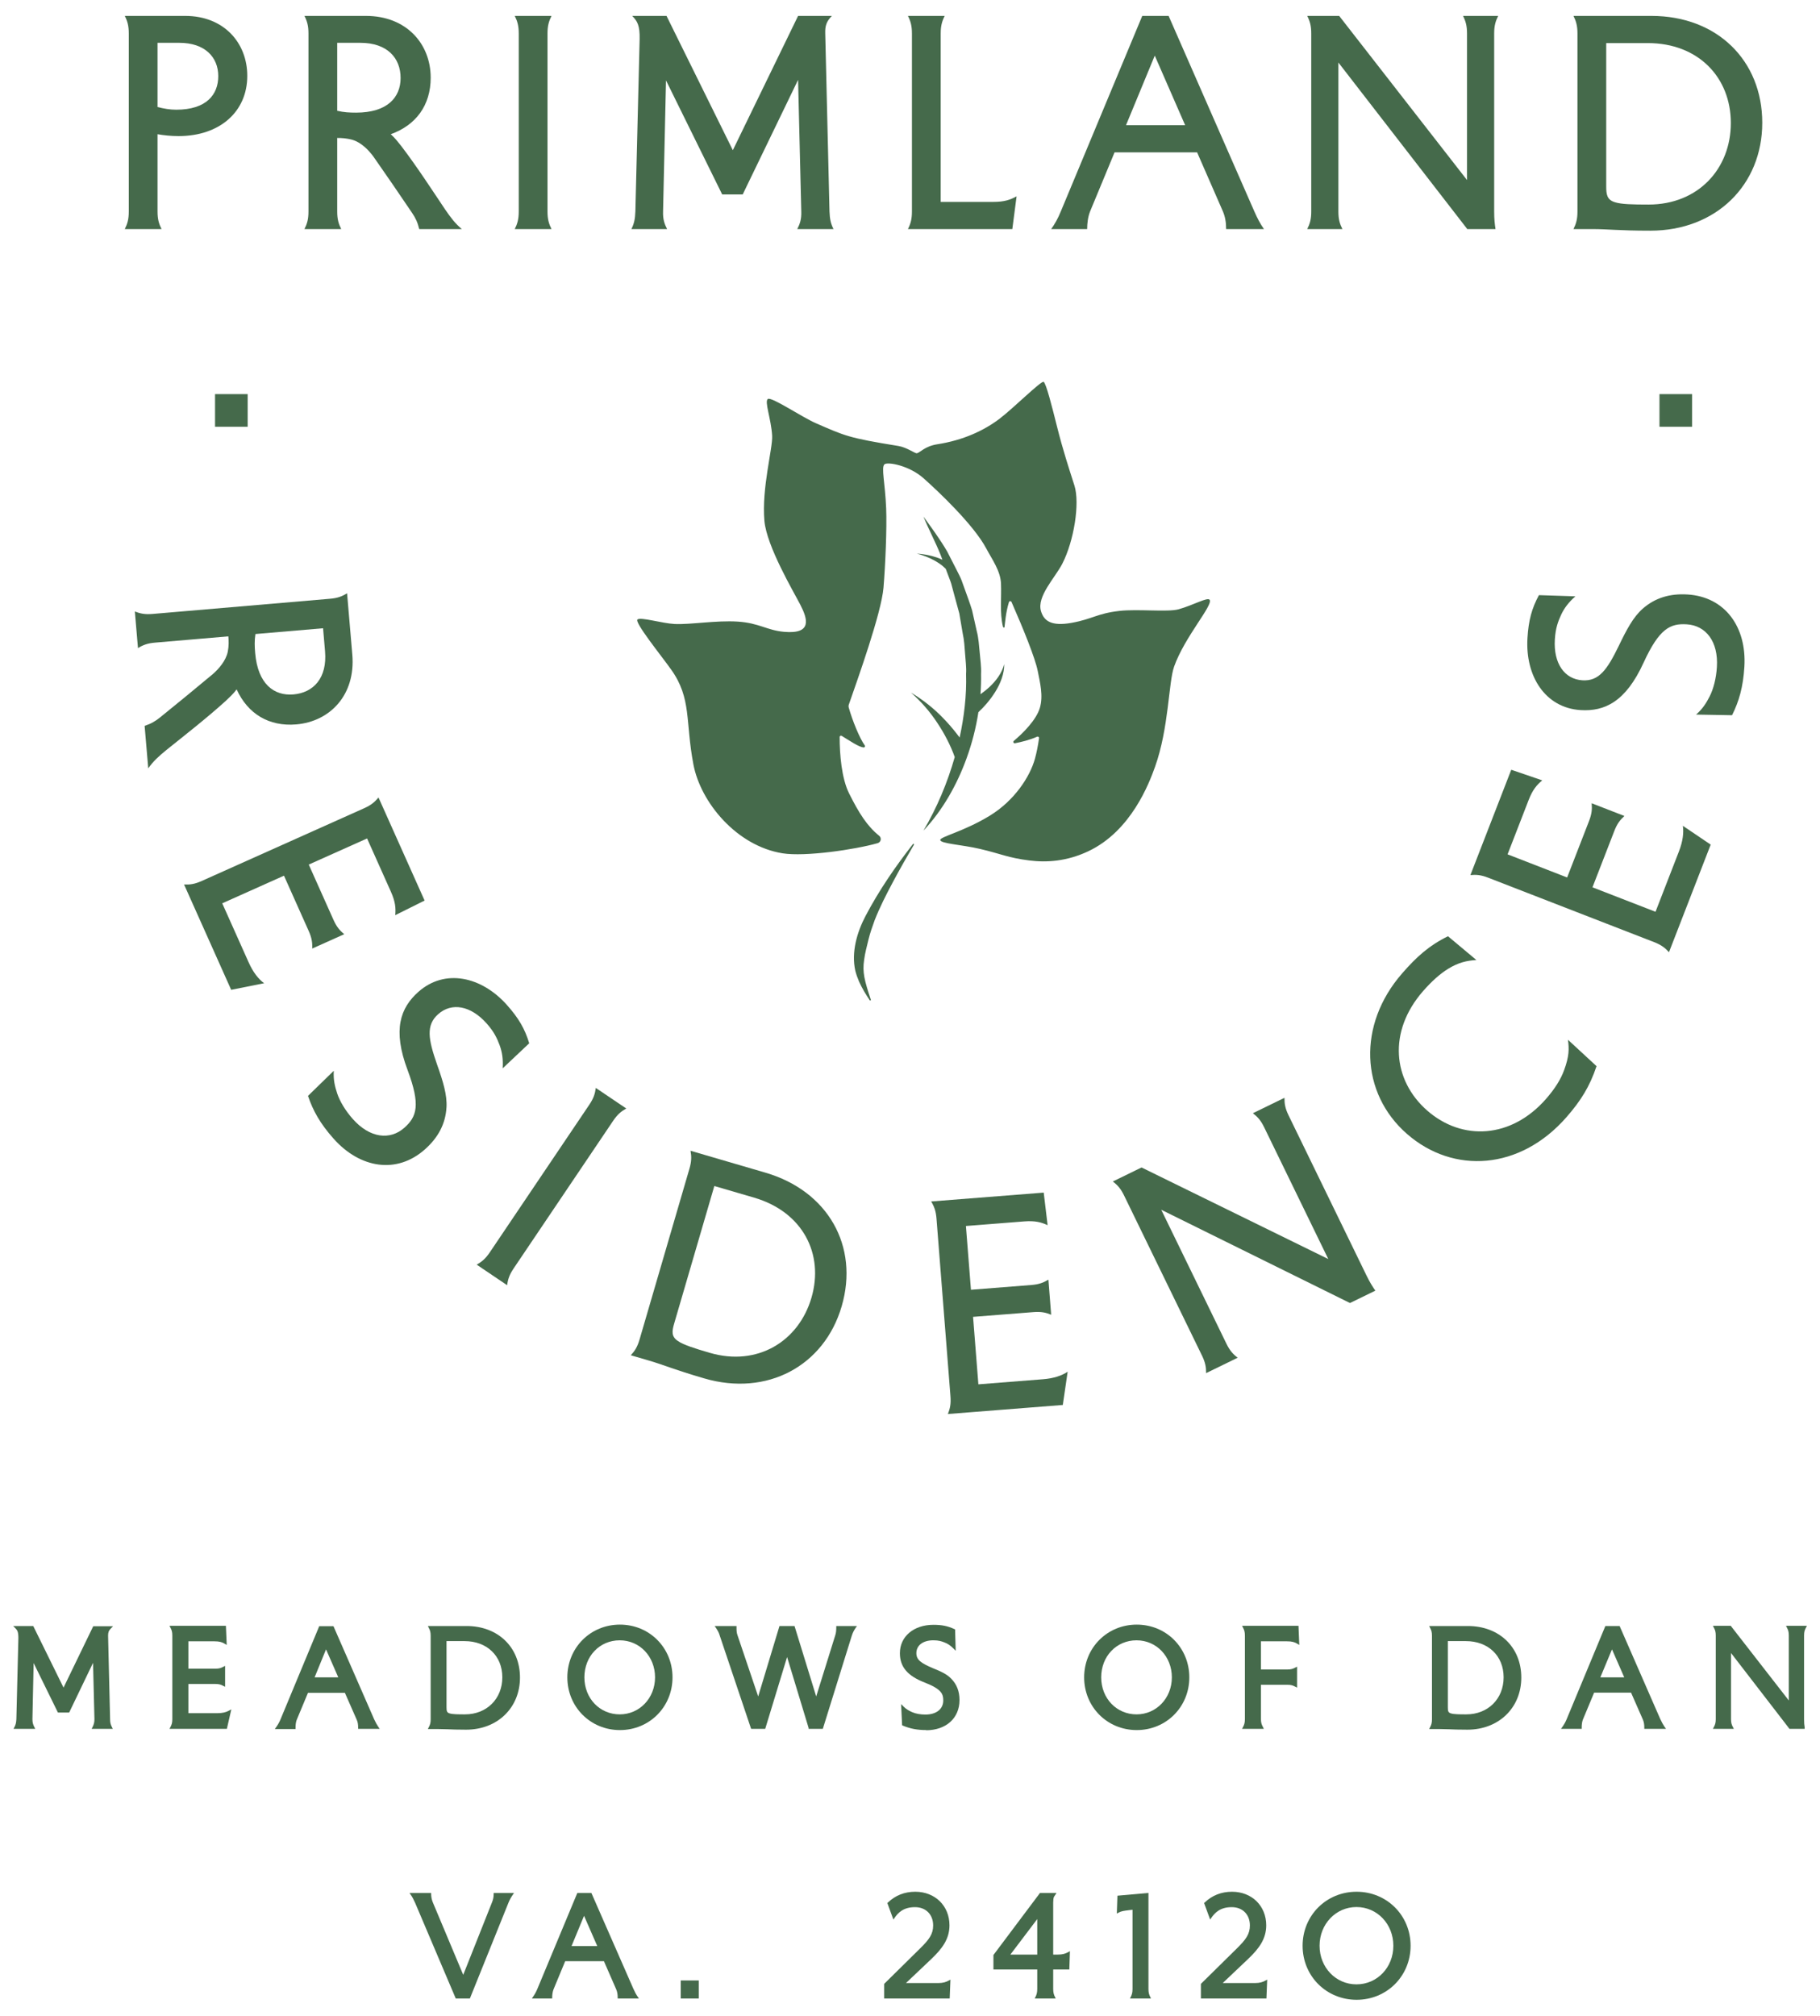 <svg width="121" height="134" viewBox="0 0 121 134" fill="none" xmlns="http://www.w3.org/2000/svg">
<path d="M7.52 108.108H6.199L4.224 112.189L2.236 108.148L2.209 108.095H0.875L1.022 108.241C1.155 108.375 1.222 108.483 1.222 108.897L1.088 114.289C1.075 114.517 1.049 114.637 0.968 114.798L0.901 114.931H2.343L2.276 114.798C2.196 114.637 2.156 114.503 2.156 114.289L2.236 110.556L3.851 113.847H4.598L6.186 110.543L6.279 114.289C6.279 114.503 6.239 114.637 6.159 114.798L6.092 114.931H7.5L7.44 114.811C7.36 114.65 7.32 114.529 7.32 114.302L7.186 108.736C7.186 108.522 7.226 108.402 7.373 108.255L7.52 108.108L7.52 108.108Z" fill="#456A4B"/>
<path d="M14.459 113.888H12.524V111.947H14.325C14.552 111.947 14.685 111.988 14.832 112.068L14.966 112.135V110.744L14.832 110.811C14.686 110.891 14.552 110.931 14.325 110.931H12.524V109.111H14.258C14.579 109.111 14.766 109.165 14.939 109.272L15.073 109.352L15.019 108.081H11.27L11.336 108.215C11.416 108.362 11.456 108.496 11.456 108.723V114.289C11.456 114.517 11.416 114.65 11.336 114.798L11.27 114.931H15.086V114.918L15.38 113.634L15.206 113.727C15.019 113.834 14.766 113.888 14.459 113.888Z" fill="#456A4B"/>
<path d="M24.866 114.275L22.17 108.107H21.223L18.66 114.275C18.58 114.476 18.487 114.636 18.367 114.81L18.273 114.944H19.648V114.851C19.648 114.65 19.674 114.463 19.728 114.329L20.475 112.536H22.93L23.718 114.329C23.784 114.476 23.811 114.636 23.811 114.837V114.931H25.243L25.159 114.81C25.052 114.65 24.972 114.503 24.865 114.275L24.866 114.275ZM20.916 111.506L21.676 109.646L22.49 111.506H20.916Z" fill="#456A4B"/>
<path d="M31.021 108.095H28.445L28.512 108.228C28.592 108.375 28.632 108.51 28.632 108.736V114.303C28.632 114.53 28.592 114.664 28.512 114.811L28.445 114.945H29.179C29.379 114.945 29.553 114.958 29.753 114.958C30.033 114.972 30.393 114.985 30.98 114.985H30.994C33.062 114.985 34.57 113.54 34.57 111.52C34.57 109.5 33.102 108.095 31.021 108.095ZM30.914 113.968C30.487 113.968 30.087 113.968 29.886 113.901C29.713 113.847 29.686 113.754 29.686 113.5V109.098H30.887C32.368 109.098 33.396 110.074 33.396 111.506C33.396 112.938 32.355 113.968 30.914 113.968Z" fill="#456A4B"/>
<path d="M41.215 108.001C39.253 108.001 37.719 109.54 37.719 111.507C37.719 113.474 39.253 115.012 41.215 115.012C43.176 115.012 44.711 113.473 44.711 111.507C44.711 109.54 43.176 108.001 41.215 108.001ZM41.201 113.968C39.88 113.968 38.853 112.911 38.853 111.506C38.853 110.102 39.867 109.045 41.201 109.045C42.536 109.045 43.55 110.128 43.55 111.506C43.55 112.885 42.523 113.968 41.201 113.968Z" fill="#456A4B"/>
<path d="M55.598 108.188C55.598 108.375 55.585 108.549 55.531 108.71L54.264 112.777L52.823 108.095H51.822L50.407 112.777L49.033 108.71C48.966 108.536 48.966 108.349 48.966 108.188V108.095H47.512L47.605 108.228C47.712 108.389 47.792 108.523 47.858 108.75L49.914 114.864L49.94 114.931H50.874L52.329 110.155L53.757 114.864V114.931H54.704L56.626 108.75C56.693 108.536 56.773 108.389 56.879 108.228L56.973 108.095H55.598V108.188Z" fill="#456A4B"/>
<path d="M62.003 110.89C61.256 110.569 60.923 110.355 60.923 109.9C60.923 109.379 61.363 109.044 62.057 109.044C62.404 109.044 62.604 109.11 62.804 109.191C63.017 109.271 63.191 109.392 63.377 109.579L63.538 109.74L63.498 108.321L63.444 108.295C63.004 108.094 62.617 108.014 62.057 108.014C60.749 108.014 59.828 108.79 59.828 109.9C59.828 110.81 60.335 111.412 61.483 111.854C62.617 112.295 62.711 112.63 62.711 113.045C62.711 113.62 62.244 113.981 61.523 113.981C61.203 113.981 60.882 113.927 60.642 113.82C60.442 113.727 60.269 113.646 60.068 113.446L59.908 113.285L59.975 114.69L60.028 114.717C60.508 114.918 60.976 115.011 61.589 115.011L61.563 115.024C62.897 115.024 63.791 114.222 63.791 113.017C63.791 112.429 63.605 111.961 63.231 111.586C62.937 111.278 62.497 111.091 62.003 110.89L62.003 110.89Z" fill="#456A4B"/>
<path d="M75.574 108.001C73.613 108.001 72.078 109.54 72.078 111.507C72.078 113.474 73.613 115.012 75.574 115.012C77.536 115.012 79.07 113.473 79.07 111.507C79.07 109.54 77.536 108.001 75.574 108.001ZM75.561 113.968C74.24 113.968 73.212 112.911 73.212 111.506C73.212 110.102 74.226 109.045 75.561 109.045C76.896 109.045 77.909 110.128 77.909 111.506C77.909 112.885 76.882 113.968 75.561 113.968Z" fill="#456A4B"/>
<path d="M82.578 108.081L82.645 108.215C82.725 108.362 82.765 108.496 82.765 108.723V114.289C82.765 114.517 82.725 114.65 82.645 114.798L82.578 114.931H84.006L84.019 114.918L83.953 114.784C83.872 114.637 83.832 114.503 83.832 114.276V112.001H85.594C85.82 112.001 85.954 112.041 86.101 112.122L86.234 112.189V110.797L86.101 110.864C85.954 110.944 85.82 110.984 85.594 110.984H83.832V109.111H85.567C85.887 109.111 86.074 109.165 86.248 109.272L86.381 109.352L86.328 108.081H82.578H82.578Z" fill="#456A4B"/>
<path d="M97.591 108.095H95.016L95.082 108.228C95.162 108.375 95.202 108.51 95.202 108.736V114.303C95.202 114.53 95.162 114.664 95.082 114.811L95.016 114.945H95.749C95.95 114.945 96.123 114.958 96.323 114.958C96.604 114.972 96.964 114.985 97.551 114.985H97.564C99.633 114.985 101.141 113.54 101.141 111.52C101.141 109.5 99.673 108.095 97.591 108.095L97.591 108.095ZM97.484 113.968C97.057 113.968 96.657 113.968 96.457 113.901C96.283 113.847 96.257 113.754 96.257 113.5V109.098H97.458C98.939 109.098 99.966 110.074 99.966 111.506C99.966 112.938 98.925 113.968 97.484 113.968Z" fill="#456A4B"/>
<path d="M110.373 114.262L107.678 108.095H106.73L104.168 114.262C104.088 114.463 103.995 114.624 103.875 114.798L103.781 114.931H105.156V114.838C105.156 114.637 105.182 114.45 105.236 114.316L105.983 112.523H108.438L109.225 114.316C109.292 114.476 109.319 114.637 109.319 114.838V114.931H110.76L110.667 114.798C110.56 114.637 110.48 114.49 110.373 114.262H110.373ZM106.41 111.506H106.397L107.171 109.646L107.985 111.506H106.41Z" fill="#456A4B"/>
<path d="M120.061 108.215L120.128 108.081H118.74L118.807 108.215C118.887 108.362 118.927 108.496 118.927 108.723V113.045L115.097 108.121L115.07 108.081H113.883L113.949 108.215C114.03 108.362 114.07 108.496 114.07 108.723V114.289C114.07 114.517 114.03 114.65 113.949 114.798L113.883 114.931H115.271L115.204 114.798C115.124 114.65 115.084 114.517 115.084 114.289V109.888L118.94 114.891L118.967 114.931H119.981V114.824C119.954 114.664 119.941 114.53 119.941 114.289V108.723C119.941 108.496 119.981 108.362 120.061 108.215Z" fill="#456A4B"/>
<path d="M51.051 26.523C50.807 26.686 51.267 27.826 51.335 28.966C51.384 29.786 50.629 32.446 50.82 34.623C50.969 36.319 52.773 39.356 53.207 40.2C53.688 41.136 54.021 42.166 52.136 42.004C50.995 41.905 50.466 41.413 49.043 41.322C47.608 41.23 45.883 41.535 44.839 41.481C44.011 41.437 42.63 41.014 42.386 41.177C42.142 41.34 43.943 43.558 44.623 44.515C45.993 46.441 45.552 47.944 46.101 50.824C46.582 53.348 48.976 56.238 52.027 56.726C53.526 56.966 56.849 56.479 58.349 56.052C58.571 55.989 58.629 55.706 58.45 55.561C57.643 54.91 57.103 54.05 56.447 52.737C55.953 51.749 55.818 50.124 55.823 48.992C55.823 48.923 55.898 48.883 55.958 48.918C56.485 49.239 57.093 49.66 57.412 49.69C57.489 49.697 57.536 49.615 57.491 49.552C57.151 49.076 56.679 47.932 56.424 47.024C56.407 46.966 56.409 46.91 56.429 46.852C56.997 45.216 58.602 40.746 58.739 39.06C58.863 37.533 58.968 35.119 58.915 33.796C58.847 32.1 58.57 31.057 58.806 30.865C59.023 30.689 60.447 30.947 61.394 31.788C62.36 32.645 64.732 34.881 65.573 36.467C65.961 37.199 66.513 37.94 66.55 38.798C66.592 39.762 66.453 40.709 66.681 41.667C66.694 41.721 66.777 41.741 66.784 41.69C66.814 41.459 66.866 40.7 67.08 40.025C67.104 39.947 67.216 39.944 67.249 40.018C68.052 41.842 68.824 43.762 68.99 44.596C69.143 45.369 69.371 46.263 69.133 47.059C68.894 47.861 68.027 48.727 67.402 49.253C67.331 49.314 67.387 49.427 67.479 49.41C67.867 49.335 68.455 49.196 68.95 48.975C69.017 48.945 69.09 49.001 69.08 49.074C69.008 49.58 68.915 50.045 68.807 50.437C68.483 51.615 67.456 53.225 65.776 54.243C64.047 55.291 62.5 55.624 62.512 55.841C62.525 56.085 63.936 56.151 65.126 56.428C66.583 56.767 66.984 57.019 68.434 57.202C69.59 57.348 70.929 57.262 72.353 56.59C75.214 55.24 76.407 52.045 76.787 50.987C77.717 48.394 77.682 45.37 78.06 44.31C78.772 42.315 80.664 40.233 80.421 39.874C80.287 39.678 79.332 40.231 78.358 40.504C77.639 40.705 75.65 40.473 74.426 40.612C72.929 40.783 72.65 41.149 71.258 41.403C69.875 41.655 69.394 41.263 69.207 40.621C68.92 39.64 70.153 38.398 70.627 37.473C71.4 35.967 71.807 33.454 71.43 32.273C71.073 31.151 70.672 29.947 70.271 28.345C69.954 27.077 69.546 25.465 69.383 25.384C69.22 25.302 67.406 27.106 66.468 27.826C65.423 28.626 64.02 29.271 62.311 29.535C61.486 29.663 61.167 30.092 60.956 30.132C60.839 30.155 60.284 29.737 59.728 29.648C56.393 29.108 56.189 28.98 54.251 28.138C53.306 27.728 51.294 26.36 51.05 26.523H51.051Z" fill="#456A4B"/>
<path d="M64.265 50.399C64.624 49.413 64.886 48.388 65.047 47.345C65.245 47.16 65.422 46.974 65.594 46.775C65.807 46.523 66.005 46.258 66.178 45.978C66.522 45.421 66.77 44.783 66.765 44.149C66.601 44.761 66.224 45.255 65.789 45.664C65.6 45.841 65.396 46.001 65.186 46.15C65.219 45.701 65.234 45.25 65.225 44.798C65.251 44.32 65.171 43.846 65.134 43.371C65.087 42.897 65.061 42.42 64.938 41.957L64.626 40.565C64.487 40.112 64.32 39.666 64.16 39.221L63.919 38.554C63.832 38.335 63.717 38.127 63.613 37.916L62.97 36.659C62.497 35.848 61.936 35.09 61.393 34.339C61.748 35.209 62.188 36.021 62.529 36.874L62.654 37.21C62.527 37.153 62.398 37.099 62.268 37.055C61.837 36.911 61.395 36.832 60.954 36.802C61.381 36.914 61.792 37.073 62.166 37.283C62.352 37.389 62.53 37.507 62.689 37.641C62.753 37.695 62.818 37.755 62.878 37.817L63.007 38.164C63.081 38.38 63.178 38.587 63.243 38.805L63.42 39.466L63.778 40.779L64.006 42.117C64.104 42.558 64.129 43.01 64.162 43.459C64.189 43.909 64.259 44.356 64.227 44.808C64.27 46.224 64.101 47.638 63.8 49.028C63.742 48.953 63.679 48.872 63.608 48.779C63.325 48.411 63.02 48.063 62.698 47.733C62.061 47.071 61.335 46.502 60.562 46.042C61.239 46.637 61.827 47.312 62.311 48.049C62.556 48.415 62.779 48.793 62.976 49.182C63.168 49.557 63.347 49.961 63.474 50.33C62.992 52.022 62.307 53.667 61.393 55.221C62.674 53.858 63.621 52.178 64.266 50.399L64.265 50.399Z" fill="#456A4B"/>
<path d="M57.74 62.458C57.84 62.044 57.995 61.602 58.153 61.168C58.495 60.299 58.927 59.454 59.374 58.618C59.821 57.782 60.291 56.953 60.775 56.132L60.713 56.089C59.536 57.597 58.451 59.169 57.544 60.892C56.972 61.979 56.59 63.303 56.864 64.534C56.928 64.786 57.015 65.023 57.112 65.251C57.316 65.701 57.565 66.115 57.836 66.516L57.903 66.484C57.476 65.191 57.323 64.638 57.452 63.798C57.504 63.376 57.634 62.902 57.74 62.458V62.458Z" fill="#456A4B"/>
<path d="M32.821 125.91C32.821 126.103 32.787 126.281 32.714 126.454L30.797 131.284L28.77 126.453C28.703 126.287 28.664 126.088 28.664 125.91V125.844H27.227L27.299 125.947C27.41 126.106 27.494 126.262 27.601 126.503L30.283 132.816L30.299 132.856H31.239L33.799 126.503C33.884 126.294 33.972 126.132 34.101 125.947L34.173 125.844H32.821V125.91Z" fill="#456A4B"/>
<path d="M42.103 132.196L39.336 125.883L39.318 125.844H38.381L35.734 132.198C35.649 132.406 35.561 132.566 35.431 132.752L35.359 132.856H36.711V132.79C36.711 132.588 36.744 132.39 36.801 132.247L37.575 130.378H40.152L40.968 132.248C41.035 132.407 41.066 132.579 41.066 132.79V132.856H42.478L42.406 132.753C42.295 132.593 42.21 132.437 42.103 132.196L42.103 132.196ZM37.998 129.371L38.83 127.359L39.708 129.371H37.998Z" fill="#456A4B"/>
<path d="M46.455 131.657H45.258V132.855H46.455V131.657Z" fill="#456A4B"/>
<path d="M62.362 131.83H60.231L61.926 130.223C62.645 129.537 63.124 128.895 63.124 127.991C63.124 126.697 62.167 125.759 60.849 125.759C60.138 125.759 59.524 126.002 59.025 126.482L58.994 126.511L59.396 127.609L59.468 127.504C59.712 127.148 60.066 126.784 60.832 126.784C61.554 126.784 62.039 127.273 62.039 128C62.039 128.577 61.772 128.937 61.173 129.527L58.801 131.866L58.781 131.886V132.856H63.139L63.188 131.6L63.086 131.658C62.903 131.761 62.71 131.83 62.362 131.83Z" fill="#456A4B"/>
<path d="M70.315 129.938H70.02V126.478C70.02 126.309 70.037 126.189 70.069 126.102L70.24 125.844H69.139L66.06 129.948L66.047 129.965V130.93H68.96V132.223C68.96 132.468 68.916 132.606 68.838 132.761L68.791 132.856H70.189L70.142 132.761C70.064 132.606 70.02 132.468 70.02 132.223V130.93H71.092L71.133 129.709L71.031 129.766C70.843 129.872 70.657 129.938 70.315 129.938H70.315ZM68.96 129.938H67.172L68.96 127.576V129.938Z" fill="#456A4B"/>
<path d="M76.353 132.223V125.838L74.291 126.022L74.25 127.211L74.352 127.154C74.534 127.051 74.715 127.025 75.075 126.982L75.294 126.956V132.223C75.294 132.469 75.25 132.607 75.172 132.761L75.124 132.856H76.523L76.475 132.761C76.398 132.606 76.353 132.469 76.353 132.223L76.353 132.223Z" fill="#456A4B"/>
<path d="M83.421 131.83H81.29L82.985 130.223C83.704 129.537 84.183 128.895 84.183 127.991C84.183 126.697 83.226 125.759 81.908 125.759C81.197 125.759 80.583 126.002 80.084 126.482L80.053 126.511L80.455 127.609L80.527 127.504C80.771 127.148 81.124 126.784 81.891 126.784C82.612 126.784 83.097 127.273 83.097 128C83.097 128.577 82.83 128.937 82.232 129.527L79.859 131.866L79.84 131.886V132.856H84.197L84.247 131.6L84.144 131.658C83.962 131.761 83.769 131.83 83.421 131.83L83.421 131.83Z" fill="#456A4B"/>
<path d="M90.191 125.759C88.178 125.759 86.602 127.337 86.602 129.35C86.602 131.364 88.178 132.942 90.191 132.942C92.204 132.942 93.781 131.364 93.781 129.35C93.781 127.336 92.204 125.759 90.191 125.759ZM90.183 131.916C88.807 131.916 87.73 130.789 87.73 129.35C87.73 127.911 88.807 126.776 90.183 126.776C91.558 126.776 92.635 127.906 92.635 129.35C92.635 130.794 91.558 131.916 90.183 131.916Z" fill="#456A4B"/>
<path d="M15.732 45.829C16.475 47.455 17.881 48.312 19.698 48.157C21.955 47.964 23.651 46.183 23.423 43.518L23.075 39.441C22.737 39.648 22.445 39.762 21.933 39.805L10.152 40.813C9.64 40.857 9.333 40.795 8.965 40.648L9.173 43.084C9.511 42.877 9.803 42.763 10.314 42.72L15.183 42.303C15.207 42.586 15.219 42.94 15.145 43.319C15.02 43.934 14.533 44.474 14.153 44.809C12.992 45.779 11.83 46.732 10.65 47.686C10.334 47.944 10.047 48.111 9.615 48.254L9.856 51.078C10.189 50.605 10.535 50.291 11.066 49.855C12.18 48.959 13.746 47.741 14.999 46.603C15.261 46.349 15.493 46.152 15.732 45.829V45.829ZM16.982 42.149L21.479 41.765L21.61 43.3C21.762 45.082 20.832 46.051 19.509 46.164C18.222 46.274 17.141 45.478 16.965 43.413C16.927 42.972 16.913 42.599 16.982 42.149Z" fill="#456A4B"/>
<path d="M16.533 63.98L14.775 60.051L18.88 58.214L20.521 61.883C20.731 62.352 20.773 62.663 20.756 63.059L22.888 62.103C22.582 61.853 22.378 61.614 22.169 61.146L20.527 57.475L24.405 55.739L25.989 59.28C26.285 59.942 26.322 60.372 26.278 60.838L28.229 59.867L25.163 53.013C24.913 53.319 24.674 53.523 24.205 53.732L13.413 58.565C12.944 58.775 12.634 58.817 12.238 58.801L15.369 65.801L17.559 65.364C17.183 65.086 16.829 64.642 16.533 63.98L16.533 63.98Z" fill="#456A4B"/>
<path d="M29.685 73.614C29.732 72.789 29.458 71.894 29.049 70.742C28.469 69.078 28.31 68.152 29.13 67.422C30.028 66.621 31.294 66.846 32.353 68.036C32.859 68.605 33.047 69.031 33.221 69.492C33.383 69.941 33.457 70.396 33.42 71.021L35.185 69.355C34.89 68.385 34.48 67.683 33.703 66.81C32.009 64.906 29.57 64.374 27.812 65.94C26.621 67 26.086 68.449 27.096 71.13C27.975 73.477 27.705 74.239 26.885 74.969C25.933 75.816 24.588 75.663 23.459 74.393C22.953 73.824 22.588 73.201 22.417 72.689C22.268 72.229 22.155 71.808 22.191 71.183L20.477 72.852C20.808 73.837 21.285 74.693 22.179 75.698C23.933 77.669 26.378 78.075 28.256 76.403C29.129 75.626 29.62 74.714 29.684 73.614L29.685 73.614Z" fill="#456A4B"/>
<path d="M31.691 84.071L33.716 85.438C33.767 85.046 33.863 84.747 34.15 84.32L40.762 74.511C41.05 74.085 41.291 73.885 41.636 73.69L39.611 72.323C39.559 72.716 39.464 73.015 39.177 73.442L32.565 83.251C32.278 83.676 32.036 83.877 31.691 84.071Z" fill="#456A4B"/>
<path d="M55.959 86.835C57.12 82.858 55.062 79.177 50.884 77.955L45.908 76.5C45.979 76.89 45.979 77.203 45.835 77.696L42.52 89.048C42.376 89.54 42.207 89.805 41.938 90.095L43.144 90.448C44.163 90.746 44.761 91.031 46.816 91.632C50.994 92.854 54.798 90.812 55.959 86.836L55.959 86.835ZM47.183 89.932C46.181 89.639 45.439 89.404 45.071 89.148C44.623 88.852 44.672 88.496 44.821 87.987L47.491 78.844L50.14 79.618C53.367 80.563 54.799 83.361 53.95 86.266C53.101 89.172 50.359 90.86 47.184 89.932H47.183Z" fill="#456A4B"/>
<path d="M70.659 93.399L70.982 91.188C70.595 91.449 70.058 91.634 69.335 91.69L65.046 92.028L64.693 87.542L68.7 87.227C69.212 87.187 69.519 87.251 69.885 87.4L69.702 85.069C69.363 85.273 69.07 85.385 68.558 85.425L64.552 85.74L64.218 81.502L68.084 81.198C68.808 81.141 69.225 81.25 69.649 81.448L69.39 79.282L61.906 79.871C62.11 80.21 62.222 80.504 62.262 81.016L63.189 92.814C63.23 93.326 63.165 93.633 63.016 94.001L70.659 93.399Z" fill="#456A4B"/>
<path d="M84.046 74.94L88.309 83.699L75.894 77.611L73.984 78.543C74.299 78.784 74.51 79.015 74.734 79.477L79.912 90.116C80.137 90.577 80.189 90.888 80.185 91.283L82.286 90.259C81.972 90.019 81.761 89.786 81.536 89.325L77.203 80.422L89.751 86.622L91.438 85.8C91.235 85.504 91.072 85.249 90.847 84.787L85.669 74.148C85.444 73.686 85.392 73.377 85.396 72.981L83.295 74.005C83.609 74.246 83.821 74.478 84.046 74.94H84.046Z" fill="#456A4B"/>
<path d="M106.143 70.876L104.244 69.121C104.323 69.731 104.329 70.207 103.99 71.135C103.758 71.778 103.349 72.407 102.79 73.047C100.472 75.702 97.208 75.859 94.889 73.831C92.584 71.814 92.265 68.573 94.606 65.892C95.165 65.252 95.733 64.737 96.287 64.398C96.986 63.975 97.505 63.864 98.155 63.82L96.267 62.24C94.992 62.866 94.165 63.624 93.222 64.705C90.229 68.132 90.446 72.674 93.538 75.378C96.63 78.081 101.064 77.796 104.15 74.261C105.094 73.181 105.695 72.225 106.143 70.876L106.143 70.876Z" fill="#456A4B"/>
<path d="M111.621 56.602L110.065 60.614L105.873 58.987L107.326 55.239C107.512 54.76 107.704 54.511 107.997 54.245L105.819 53.399C105.855 53.793 105.829 54.106 105.643 54.585L104.189 58.333L100.229 56.795L101.631 53.18C101.894 52.502 102.173 52.174 102.535 51.878L100.473 51.172L97.758 58.173C98.152 58.137 98.464 58.162 98.943 58.349L109.967 62.629C110.446 62.815 110.694 63.007 110.96 63.3L113.733 56.149L111.882 54.898C111.95 55.362 111.883 55.925 111.621 56.602L111.621 56.602Z" fill="#456A4B"/>
<path d="M105.085 47.206C106.674 47.304 108.079 46.663 109.269 44.058C110.314 41.78 111.045 41.436 112.14 41.504C113.412 41.582 114.251 42.646 114.145 44.343C114.099 45.102 113.913 45.801 113.671 46.282C113.449 46.713 113.231 47.089 112.762 47.504L115.153 47.546C115.618 46.616 115.889 45.674 115.972 44.331C116.135 41.698 114.7 39.675 112.192 39.52C111.026 39.447 110.033 39.741 109.207 40.47C108.588 41.017 108.147 41.842 107.618 42.944C106.846 44.529 106.303 45.293 105.207 45.226C104.006 45.151 103.273 44.095 103.372 42.504C103.419 41.743 103.588 41.31 103.792 40.862C103.997 40.431 104.268 40.058 104.737 39.643L102.313 39.564C101.832 40.457 101.624 41.242 101.552 42.408C101.394 44.953 102.735 47.059 105.084 47.206L105.085 47.206Z" fill="#456A4B"/>
<path d="M8.297 15.229H10.74C10.563 14.875 10.474 14.574 10.474 14.06V8.923C10.864 8.993 11.36 9.047 11.873 9.047C14.599 9.047 16.44 7.435 16.44 5.043C16.44 2.847 14.882 1.058 12.316 1.058H8.297C8.474 1.411 8.562 1.713 8.562 2.226V14.06C8.562 14.574 8.474 14.875 8.297 15.229ZM10.474 2.847H11.926C13.626 2.847 14.511 3.803 14.511 5.06C14.511 6.283 13.732 7.293 11.714 7.293C11.289 7.293 10.899 7.222 10.474 7.116V2.847Z" fill="#456A4B"/>
<path d="M20.242 15.229H22.685C22.508 14.875 22.419 14.574 22.419 14.061V9.171C22.703 9.171 23.057 9.189 23.429 9.295C24.031 9.472 24.526 10.003 24.827 10.411C25.695 11.651 26.544 12.891 27.394 14.149C27.625 14.485 27.766 14.787 27.872 15.229H30.705C30.262 14.858 29.979 14.485 29.59 13.919C28.793 12.731 27.713 11.066 26.686 9.72C26.456 9.437 26.279 9.189 25.978 8.923C27.66 8.321 28.634 6.992 28.634 5.167C28.634 2.9 27.005 1.058 24.332 1.058H20.242C20.419 1.411 20.508 1.713 20.508 2.226V14.06C20.508 14.574 20.419 14.875 20.242 15.229L20.242 15.229ZM22.419 2.847H23.96C25.748 2.847 26.633 3.857 26.633 5.185C26.633 6.478 25.748 7.488 23.676 7.488C23.234 7.488 22.862 7.47 22.419 7.364V2.847Z" fill="#456A4B"/>
<path d="M34.223 15.229H36.666C36.489 14.875 36.4 14.574 36.4 14.06V2.226C36.4 1.713 36.489 1.411 36.666 1.058H34.223C34.399 1.411 34.488 1.713 34.488 2.226V14.06C34.488 14.574 34.399 14.875 34.223 15.229Z" fill="#456A4B"/>
<path d="M42.242 14.06C42.224 14.574 42.154 14.874 41.977 15.229H44.349C44.172 14.874 44.066 14.574 44.083 14.06L44.278 5.344L48.014 12.927H49.377L53.059 5.309L53.272 14.06C53.289 14.574 53.184 14.875 53.006 15.229H55.414C55.237 14.875 55.166 14.574 55.148 14.06L54.865 2.226C54.847 1.713 54.953 1.411 55.308 1.058H53.059L48.721 9.986L44.313 1.058H42.029C42.384 1.411 42.543 1.713 42.525 2.598L42.242 14.06V14.06Z" fill="#456A4B"/>
<path d="M60.363 15.229H67.303L67.586 13.05C67.179 13.28 66.772 13.422 66.046 13.422H62.541V2.226C62.541 1.713 62.63 1.411 62.806 1.058H60.363C60.54 1.411 60.629 1.713 60.629 2.226V14.06C60.629 14.574 60.54 14.875 60.363 15.229L60.363 15.229Z" fill="#456A4B"/>
<path d="M72.471 14.06L74.1 10.128H79.588L81.306 14.06C81.447 14.396 81.518 14.769 81.518 15.229H84.032C83.784 14.875 83.607 14.538 83.395 14.06L77.694 1.058H75.941L70.524 14.06C70.329 14.538 70.135 14.875 69.887 15.229H72.277C72.277 14.858 72.33 14.414 72.471 14.06ZM76.773 3.697L78.792 8.321H74.862L76.773 3.697Z" fill="#456A4B"/>
<path d="M86.91 15.229H89.247C89.07 14.875 88.981 14.574 88.981 14.061V4.157L97.55 15.229H99.427C99.374 14.875 99.338 14.574 99.338 14.061V2.227C99.338 1.713 99.427 1.411 99.604 1.058H97.267C97.444 1.411 97.533 1.713 97.533 2.227V11.97L89.034 1.058H86.91C87.087 1.411 87.176 1.713 87.176 2.226V14.06C87.176 14.574 87.087 14.875 86.91 15.229V15.229Z" fill="#456A4B"/>
<path d="M104.609 15.229H105.866C106.928 15.229 107.583 15.335 109.726 15.335C114.081 15.335 117.161 12.306 117.161 8.161C117.161 4.015 114.152 1.058 109.797 1.058H104.61C104.786 1.411 104.875 1.713 104.875 2.226V14.06C104.875 14.574 104.786 14.875 104.61 15.229L104.609 15.229ZM106.787 2.864H109.548C112.912 2.864 115.072 5.149 115.072 8.179C115.072 11.209 112.912 13.599 109.602 13.599C108.557 13.599 107.778 13.582 107.353 13.44C106.84 13.28 106.787 12.927 106.787 12.395V2.864Z" fill="#456A4B"/>
<path d="M16.466 26.2H14.297V28.371H16.466V26.2Z" fill="#456A4B"/>
<path d="M112.497 26.2H110.328V28.371H112.497V26.2Z" fill="#456A4B"/>
</svg>
